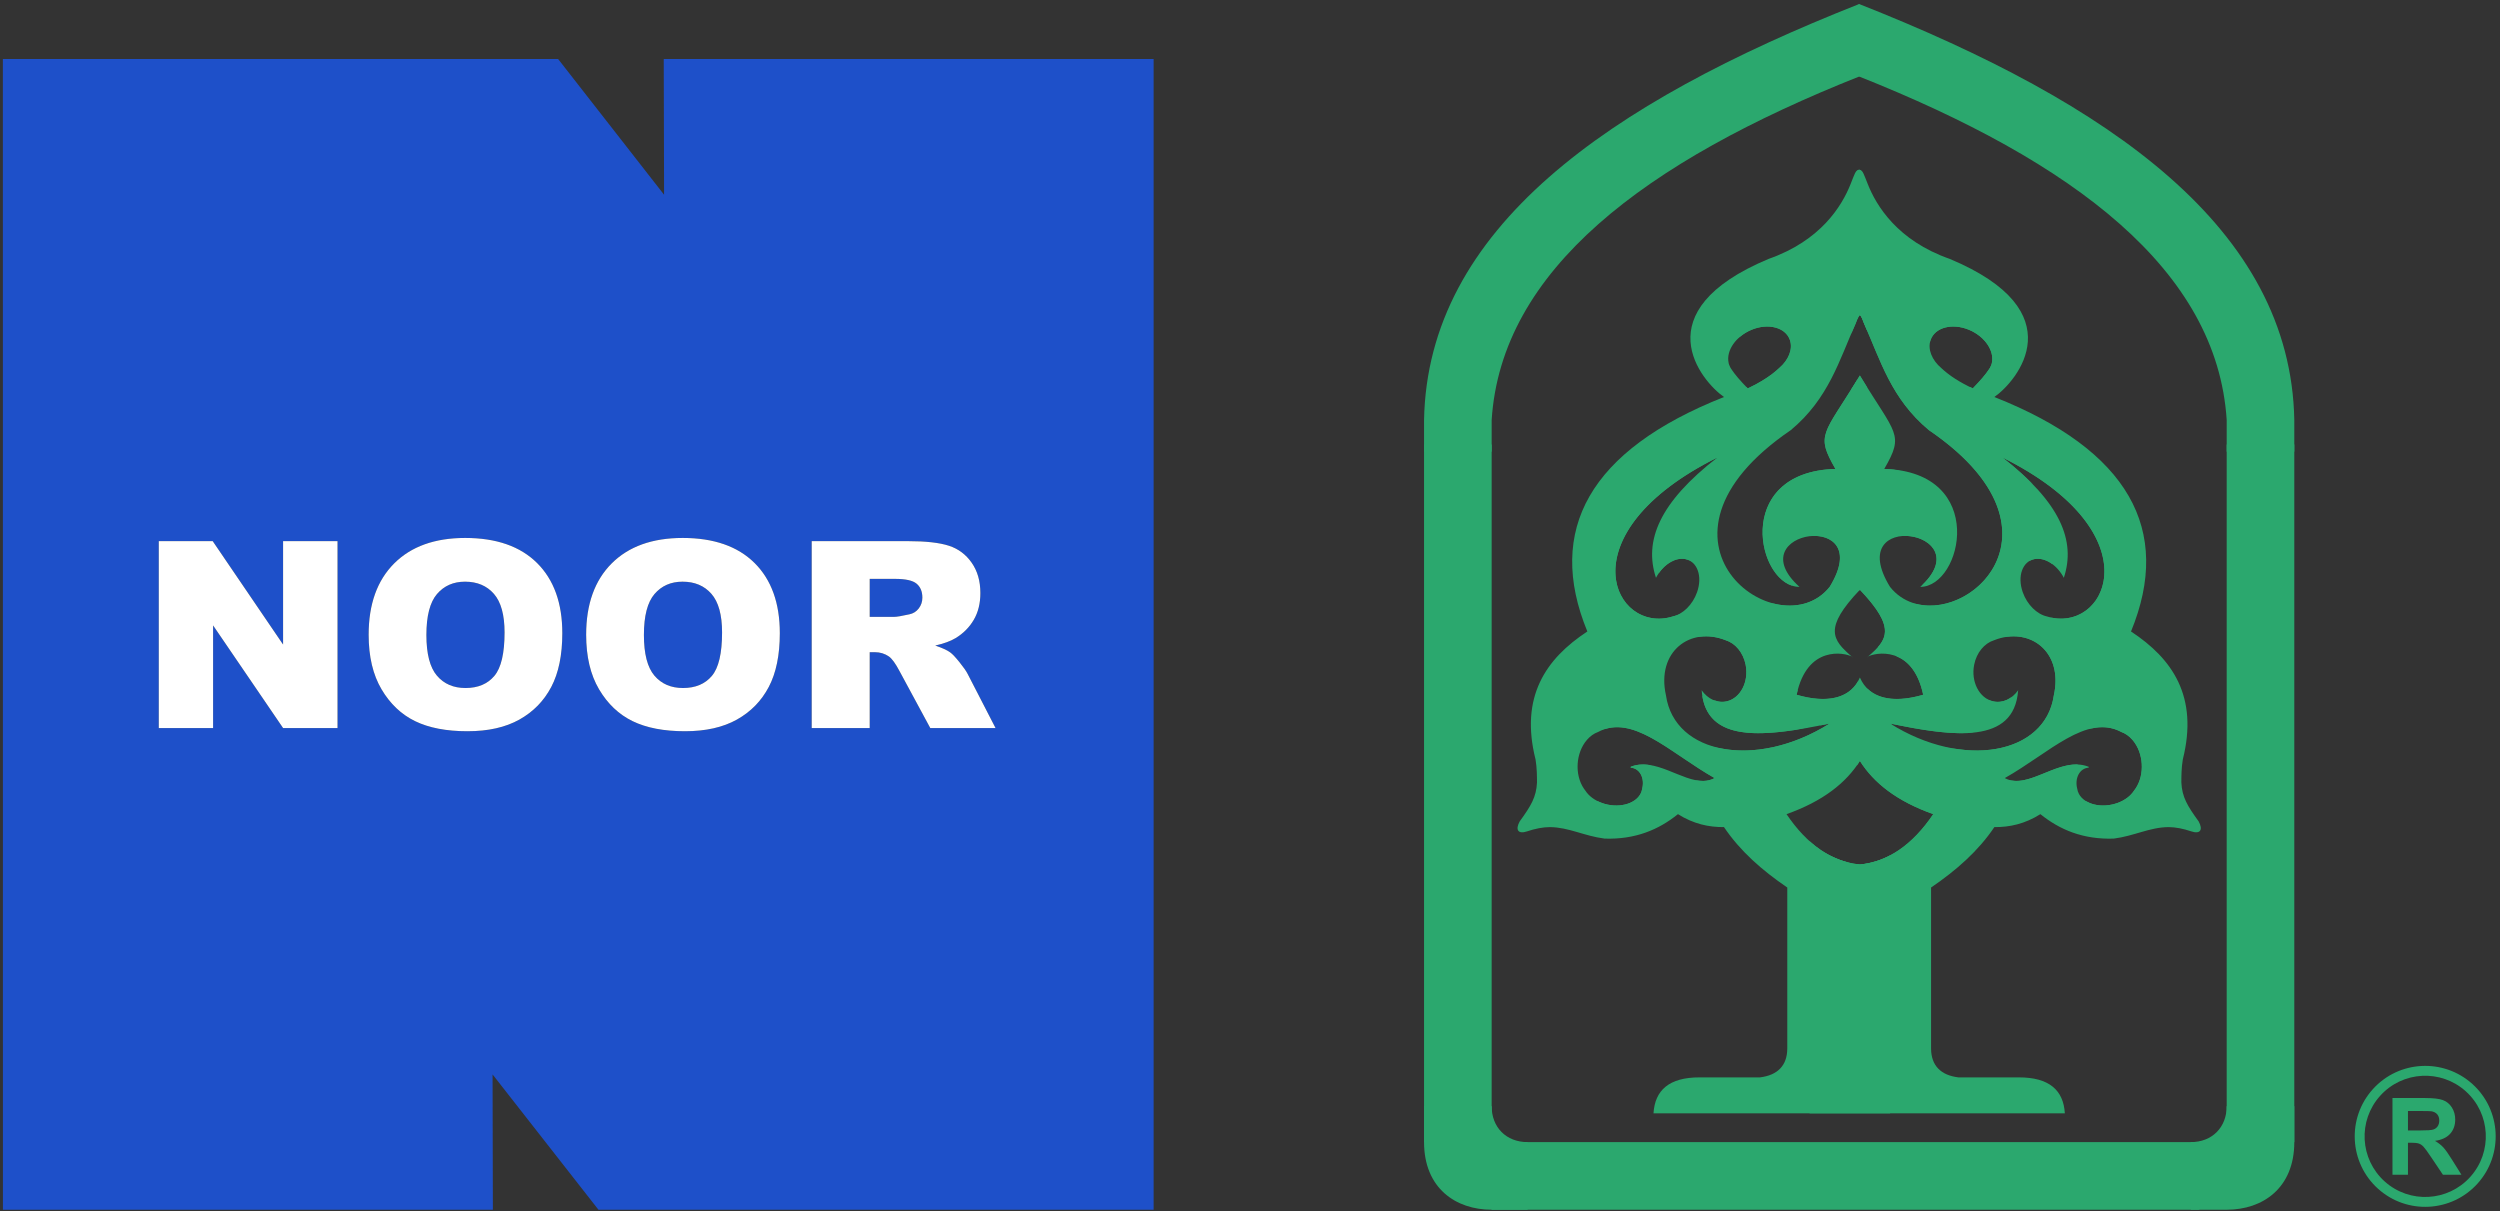 <?xml version="1.0" standalone="no"?>
<!DOCTYPE svg PUBLIC "-//W3C//DTD SVG 1.1//EN" "http://www.w3.org/Graphics/SVG/1.1/DTD/svg11.dtd">
<!--Generator: Xara Designer (www.xara.com), SVG filter version: 4.0.0.1-->
<svg stroke-width="0.501" stroke-linejoin="bevel" fill-rule="evenodd" xmlns:xlink="http://www.w3.org/1999/xlink" xmlns="http://www.w3.org/2000/svg" version="1.1" overflow="visible" width="1303.5pt" height="631.5pt" viewBox="0 0 1303.5 631.5">
 <rect x="0" y="0" width="1303.5" height="631.5" fill="#333333" stroke="none"/>
 <defs>
  <marker id="DefaultArrow2" markerUnits="strokeWidth" viewBox="0 0 1 1" markerWidth="1" markerHeight="1" overflow="visible" orient="auto">
   <!-- REF_ARROW_STRAIGHT (-2) -->
   <g transform="scale(0.009)">
    <!-- 1/108 -->
    <path d="M -9 54 L -9 -54 L 117 0 z"/>
   </g>
  </marker>
  <marker id="DefaultArrow3" markerUnits="strokeWidth" viewBox="0 0 1 1" markerWidth="1" markerHeight="1" overflow="visible" orient="auto">
   <!-- REF_ARROW_ANGLED -->
   <g transform="scale(0.009)">
    <path d="M -27 54 L -9 0 L -27 -54 L 135 0 z"/>
   </g>
  </marker>
  <marker id="DefaultArrow4" markerUnits="strokeWidth" viewBox="0 0 1 1" markerWidth="1" markerHeight="1" overflow="visible" orient="auto">
   <!-- REF_ARROW_ROUNDED -->
   <g transform="scale(0.009)">
    <path d="M -9,0 L -9,-45 C -9,-51.708 2.808,-56.580 9,-54 L 117,-9 C 120.916,-7.369 126.000,-4.242 126,0 C 126,4.242 120.916,7.369 117,9 L 9,54 C 2.808,56.580 -9,51.708 -9,45 z"/>
   </g>
  </marker>
  <marker id="DefaultArrow5" markerUnits="strokeWidth" viewBox="0 0 1 1" markerWidth="1" markerHeight="1" overflow="visible" orient="auto">
   <!-- REF_ARROW_SPOT -->
   <g transform="scale(0.009)">
    <path d="M -54, 0 C -54,29.807 -29.807,54 0,54 C 29.807,54 54,29.807 54,0 C 54,-29.807 29.807,-54 0,-54 C -29.807,-54 -54,-29.807 -54,0 z"/>
   </g>
  </marker>
  <marker id="DefaultArrow6" markerUnits="strokeWidth" viewBox="0 0 1 1" markerWidth="1" markerHeight="1" overflow="visible" orient="auto">
   <!-- REF_ARROW_DIAMOND -->
   <g transform="scale(0.009)">
    <path d="M -63,0 L 0,63 L 63,0 L 0,-63 z"/>
   </g>
  </marker>
  <marker id="DefaultArrow7" markerUnits="strokeWidth" viewBox="0 0 1 1" markerWidth="1" markerHeight="1" overflow="visible" orient="auto">
   <!-- REF_ARROW_FEATHER -->
   <g transform="scale(0.009)">
    <path d="M 18,-54 L 108,-54 L 63,0 L 108,54 L 18, 54 L -36,0 z"/>
   </g>
  </marker>
  <marker id="DefaultArrow8" markerUnits="strokeWidth" viewBox="0 0 1 1" markerWidth="1" markerHeight="1" overflow="visible" orient="auto">
   <!-- REF_ARROW_FEATHER2 -->
   <g transform="scale(0.009)">
    <path d="M -36,0 L 18,-54 L 54,-54 L 18,-18 L 27,-18 L 63,-54 L 99,-54 L 63,-18 L 72,-18 L 108,-54 L 144,-54 L 90,0 L 144,54 L 108,54 L 72,18 L 63,18 L 99,54 L 63,54 L 27,18 L 18,18 L 54,54 L 18,54 z"/>
   </g>
  </marker>
  <marker id="DefaultArrow9" markerUnits="strokeWidth" viewBox="0 0 1 1" markerWidth="1" markerHeight="1" overflow="visible" orient="auto">
   <!-- REF_ARROW_HOLLOWDIAMOND -->
   <g transform="scale(0.009)">
    <path d="M 0,45 L -45,0 L 0, -45 L 45, 0 z M 0, 63 L-63, 0 L 0, -63 L 63, 0 z"/>
   </g>
  </marker>
  <filter id="StainedFilter">
   <feBlend mode="multiply" in2="BackgroundImage" in="SourceGraphic" result="blend"/>
   <feComposite in="blend" in2="SourceAlpha" operator="in" result="comp"/>
  </filter>
  <filter id="BleachFilter">
   <feBlend mode="screen" in2="BackgroundImage" in="SourceGraphic" result="blend"/>
   <feComposite in="blend" in2="SourceAlpha" operator="in" result="comp"/>
  </filter>
  <filter id="InvertTransparencyBitmapFilter">
   <feComponentTransfer>
    <feFuncR type="gamma" amplitude="1.055" exponent=".417" offset="-0.055"/>
    <feFuncG type="gamma" amplitude="1.055" exponent=".417" offset="-0.055"/>
    <feFuncB type="gamma" amplitude="1.055" exponent=".417" offset="-0.055"/>
   </feComponentTransfer>
   <feComponentTransfer>
    <feFuncR type="linear" slope="-1" intercept="1"/>
    <feFuncG type="linear" slope="-1" intercept="1"/>
    <feFuncB type="linear" slope="-1" intercept="1"/>
    <feFuncA type="linear" slope="1" intercept="0"/>
   </feComponentTransfer>
   <feComponentTransfer>
    <feFuncR type="gamma" amplitude="1" exponent="2.4" offset="0"/>
    <feFuncG type="gamma" amplitude="1" exponent="2.4" offset="0"/>
    <feFuncB type="gamma" amplitude="1" exponent="2.4" offset="0"/>
   </feComponentTransfer>
  </filter>
 </defs>
 <g id="Document" fill="none" stroke="black" font-family="Times New Roman" font-size="16" transform="scale(1 -1)">
  <g id="Spread" transform="translate(0 -631.5)">
   <g id="Layer 2">
    <g id="Group">
     <g id="ClipView">
      <path d="M 741.75,630 L 1197,630 L 1197,0 L 741.75,0 L 741.75,630" stroke="none"/>
      <clipPath id="ClipPath">
       <path d="M 741.75,0 L 741.75,630 L 1197,630 L 1197,0 L 741.75,0 Z"/>
      </clipPath>
      <g clip-path="url(#ClipPath)">
       <g id="Group_1">
        <g id="Group_2">
         <g id="Group_3" stroke="none" fill="#2ba86e">
          <g id="Group_4">
           <path d="M 777.75,0.749 L 777.75,36 L 1146.75,36 L 1146.75,0.749 L 777.75,0.749 Z" stroke-linejoin="miter" marker-start="none" marker-end="none"/>
           <path d="M 742.499,36 L 742.499,399.751 L 777.75,399.751 L 777.75,36 L 742.499,36 Z" stroke-linejoin="miter" marker-start="none" marker-end="none"/>
           <path d="M 742.5,36 L 742.5,54.75 L 777.75,54.75 C 777.726,43.821 785.25,36 796.5,36 L 796.5,0.75 L 777.75,0.75 C 759,0.75 742.5,12 742.5,36 Z" stroke-width="0.188" stroke-linejoin="round" stroke-linecap="round" marker-start="none" marker-end="none" stroke-miterlimit="79.84"/>
           <path d="M 1161,35.999 L 1161,399.75 L 1196.25,399.75 L 1196.25,35.999 L 1161,35.999 Z" stroke-linejoin="miter" marker-start="none" marker-end="none"/>
           <path d="M 1142.25,0.749 L 1142.25,35.999 C 1153.5,35.999 1161.02,43.82 1161,54.749 L 1196.25,54.749 L 1196.25,35.999 C 1196.25,11.999 1179.75,0.749 1161,0.749 L 1142.25,0.749 Z" stroke-width="0.188" stroke-linejoin="round" stroke-linecap="round" marker-start="none" marker-end="none" stroke-miterlimit="79.84"/>
           <path d="M 742.5,396 L 742.5,412.5 C 744.372,512.341 838.393,577.651 969,629.25 L 969.75,629.25 L 969.75,591.75 C 857.306,547.098 782.758,490.71 777.75,412.5 L 777.75,396 L 742.5,396 Z" stroke-width="0.188" stroke-linejoin="miter" marker-start="none" marker-end="none" stroke-miterlimit="79.84"/>
           <path d="M 1161,396 L 1161,412.5 C 1155.99,490.71 1081.44,547.098 969,591.75 L 969,629.25 L 969.75,629.25 C 1100.36,577.651 1194.38,512.341 1196.25,412.5 L 1196.25,396 L 1161,396 Z" stroke-width="0.188" stroke-linejoin="miter" marker-start="none" marker-end="none" stroke-miterlimit="79.84"/>
           <g id="Group_5" stroke-linejoin="miter" stroke-width="0.188" stroke-miterlimit="79.84">
            <g id="Group_6">
             <path d="M 886.137,69.75 L 917.637,69.75 C 926.793,70.869 931.841,75.881 931.887,84.75 L 931.887,168.75 C 918.653,177.765 907.265,187.8 898.887,200.25 C 891.026,200.177 883.048,201.858 874.887,207 C 864.781,198.85 852.618,193.733 836.637,194.25 C 825.899,195.632 818.062,200.134 808.137,200.25 C 804.387,200.25 800.29,199.401 796.137,198 C 791.637,196.5 789.904,198.725 792.387,203.25 C 798.224,211.285 801.032,215.886 801.387,223.5 C 801.368,226.582 801.403,230.902 800.637,235.5 C 792.382,268.289 806.018,288.023 827.637,302.25 C 805.882,355.171 828.815,396.783 898.887,424.5 C 886.943,432.862 856.554,469.085 922.137,496.5 C 949.512,506.082 960.452,524.303 964.887,535.5 C 967.005,540.696 967.427,542.882 969.387,543 L 969.385,466.91 C 969.001,466.458 968.68,465.777 968.376,465.02 C 967.716,466.466 967.255,467.064 966.892,467.246 L 966.893,467.25 L 966.75,467.25 C 966.384,467.072 965.919,466.471 965.25,465 C 955.7,436.807 944.25,417 930.75,407.25 C 872.618,366.095 891.605,321.057 925.096,316.728 C 935.696,314.145 946.79,316.461 954,325.5 C 966.214,345.405 955.181,352.913 944.319,352.011 C 932.507,353.43 917.139,341.083 934.593,326.053 C 914.918,332.087 905.915,385.501 957,387 C 946.661,404.879 950.669,404.711 968.249,433.293 C 968.633,432.613 969.012,431.949 969.387,431.303 L 969.387,323.616 C 969.325,323.55 969.263,323.484 969.202,323.419 C 968.395,324.366 967.565,325.309 966.727,326.25 L 966,327 L 965.273,326.25 C 954.711,314.429 945.755,301.851 961.991,292.364 C 962.069,292.287 962.16,292.199 962.251,292.111 C 944.313,299.656 936.843,282.298 934.5,272.25 C 935.46,272.062 936.404,271.881 937.331,271.708 C 937.123,270.921 936.929,270.101 936.75,269.25 C 952.164,264.741 963.764,267.137 968.924,276.555 C 969.076,276.349 969.23,276.148 969.387,275.954 L 969.386,234.179 C 969.015,233.606 968.632,233.037 968.236,232.474 C 967.723,233.217 967.227,233.976 966.75,234.75 C 958.574,221.511 945.087,212.759 928.5,207 C 936.324,196.781 945.473,188.745 957.885,183.756 C 959.46,183.038 961.075,182.487 962.729,182.113 C 963.928,181.46 965.323,181.083 966.75,180.75 C 967.082,180.827 967.413,180.907 967.742,180.989 C 968.288,180.911 968.836,180.843 969.386,180.786 L 969.387,51 L 862.137,51 C 862.862,63.096 870.321,69.781 886.137,69.75 Z M 855.381,217.622 C 855.822,218.46 856.102,219.327 856.231,220.207 C 857.644,225.758 855.012,230.919 850.24,231.246 C 850.253,231.399 850.264,231.552 850.274,231.706 C 853.159,232.859 856.101,233.094 859.059,232.772 C 867.421,230.68 876.196,224.131 885.206,224.519 C 886.224,224.368 887.228,224.293 888.214,224.315 C 890.221,224.359 892.156,224.801 894,225.81 C 872.531,237.936 854.332,256.465 837.337,251.524 C 835.778,251.329 834.161,251.013 832.475,250.564 C 812.36,242.354 818.975,216.064 832.475,213.814 C 832.727,213.764 832.976,213.718 833.222,213.674 C 833.894,213.348 834.6,213.051 835.34,212.788 C 843.467,209.886 852.447,212.052 855.381,217.622 Z M 954,254.25 C 952.313,253.9 950.631,253.558 948.957,253.226 C 949.526,253.628 950.081,254.038 950.62,254.456 C 945.511,252.991 940.69,251.824 936.159,250.937 C 911.399,247.113 890.764,248.281 887.569,268.683 C 889.506,267.164 891.794,266.274 894.247,266.251 C 894.266,266.25 894.285,266.25 894.302,266.264 C 896.215,265.484 898.285,265.346 900.349,265.83 C 907.516,267.508 911.918,276.051 910.174,284.897 C 908.907,291.32 904.744,296.147 899.814,297.666 C 895.334,299.454 890.892,300.031 886.804,299.551 C 885.07,299.557 883.364,299.394 881.59,299.045 C 881.549,299.039 881.508,299.032 881.467,299.022 C 880.988,298.952 880.552,298.844 880.136,298.726 C 879.758,298.622 879.38,298.502 878.752,298.253 C 878.642,298.223 878.546,298.185 878.464,298.139 C 874.632,296.629 870.769,293.437 868.12,288.75 C 865.178,282.058 865.195,276.3 865.87,270.75 C 868.001,252.525 881.132,243.731 896.992,241.348 C 913.267,237.936 934.261,241.838 954,254.25 Z M 872.151,310.062 C 872.243,310.081 872.335,310.102 872.423,310.169 C 874.581,310.68 876.788,311.553 879,312.75 C 891.381,322.441 888.311,337.328 880.261,339.543 C 879.782,339.737 879.276,339.889 878.746,339.994 C 873.931,340.945 868.427,337.799 864.82,332.542 C 862.769,338.161 861.447,344.205 864,352.5 C 867.285,362.389 873.506,373.083 888.75,386.25 L 896.25,393 L 894.709,392.383 C 894.97,392.588 895.234,392.793 895.5,393 C 894.559,392.531 893.634,392.061 892.725,391.59 L 892.5,391.5 C 892.33,391.403 892.161,391.305 891.992,391.208 C 816.063,351.469 841.995,300.668 872.151,310.062 Z M 910.546,429.727 C 910.775,429.488 911.01,429.246 911.25,429 C 917.837,432.069 923.394,435.57 927.675,439.601 C 932.531,443.721 934.921,449.439 933.249,454.246 C 930.974,460.782 922.039,463.17 913.307,459.577 C 911.041,458.644 909.01,457.4 907.284,455.954 C 904.199,454.573 901.448,452.53 899.529,449.989 C 896.087,445.431 896.261,440.515 899.429,437.276 C 900.385,435.808 904.589,431.308 907.849,428.25 C 908.734,428.744 909.637,429.235 910.546,429.727 Z" marker-start="none" marker-end="none"/>
             <path d="M 969.363,51 L 969.362,180.788 C 969.491,180.775 969.62,180.762 969.75,180.75 C 984.259,182.127 997.22,191.004 1008,207 C 989.074,213.725 976.985,223.245 969.75,234.75 C 969.622,234.546 969.492,234.344 969.362,234.142 L 969.363,275.984 C 970.74,274.263 972.292,273.004 974.011,272.115 C 980.078,266.494 990.137,265.56 1002.75,269.25 C 1000.21,281.322 994.63,286.912 989.018,289.241 C 986.388,291.851 983.094,293.675 979.008,293.928 C 985.055,300.69 985.205,307.715 969.75,324 C 969.62,323.863 969.491,323.726 969.362,323.59 L 969.363,431.345 C 983.603,406.71 990.594,406.05 979.636,387 C 980.886,387.03 982.102,387.019 983.605,386.956 C 985.315,386.888 987.248,386.721 988.925,386.342 C 1025.26,380.549 1024.58,334.507 1002.25,326.466 C 1018.68,342.178 1004.59,352.561 992.59,352.066 C 983.801,352.777 975.15,346.818 980.386,330 C 982.533,323.42 987.749,319.587 994.636,317.25 C 996.227,316.933 997.806,316.706 999.368,316.565 C 1031.02,308.743 1078.34,357.784 1005.71,407.25 C 986.028,423.657 980.503,443.578 971.958,462.75 C 971.249,464.46 970.691,466.506 969.75,467.219 L 969.75,467.25 C 969.742,467.245 969.735,467.24 969.729,467.234 C 969.722,467.24 969.715,467.245 969.708,467.25 L 969.707,467.219 C 969.586,467.127 969.471,467.013 969.361,466.881 L 969.363,543 C 971.323,542.882 971.745,540.696 973.863,535.5 C 978.298,524.303 989.238,506.082 1016.61,496.5 C 1082.2,469.085 1051.81,432.862 1039.86,424.5 C 1109.93,396.783 1132.87,355.171 1111.11,302.25 C 1132.73,288.023 1146.37,268.289 1138.11,235.5 C 1137.35,230.902 1137.38,226.582 1137.36,223.5 C 1137.72,215.886 1140.53,211.285 1146.36,203.25 C 1148.85,198.725 1147.11,196.5 1142.61,198 C 1138.46,199.401 1134.36,200.25 1130.61,200.25 C 1120.69,200.134 1112.85,195.632 1102.11,194.25 C 1086.13,193.733 1073.97,198.85 1063.86,207 C 1055.7,201.858 1047.72,200.177 1039.86,200.25 C 1031.48,187.8 1020.1,177.765 1006.86,168.75 L 1006.86,84.75 C 1006.91,75.881 1011.96,70.869 1021.11,69.75 L 1052.61,69.75 C 1068.43,69.781 1075.89,63.096 1076.61,51 L 969.363,51 Z M 1103.96,212.788 C 1107.94,214.208 1110.98,216.581 1112.7,219.287 C 1112.97,219.619 1113.22,219.968 1113.47,220.335 C 1118.42,227.66 1117.68,239.056 1111.83,245.771 C 1110.12,247.725 1108.17,249.068 1106.14,249.811 C 1101.08,252.516 1095.94,252.882 1090.65,251.718 C 1074.67,250.778 1064.03,236.662 1042.53,225.814 C 1044.72,224.886 1046.9,224.502 1049.07,224.503 C 1059.1,222.796 1071.2,233.06 1082.86,232.902 C 1084.18,232.529 1085.48,231.933 1086.78,231.064 C 1079.77,230.551 1075.87,216.779 1087.9,213.635 C 1092.06,211.216 1098.22,210.738 1103.96,212.788 Z M 1070.86,268.902 C 1075.29,288.743 1062.53,301.303 1047.05,299.55 C 1046.23,299.559 1045.38,299.528 1044.51,299.459 C 1039.55,299.061 1035.21,297.503 1032.64,295.444 C 1028.96,292.658 1026.5,287.609 1026.52,281.873 C 1026.55,273.966 1031.27,267.461 1037.39,266.401 C 1037.95,266.164 1038.54,265.972 1039.15,265.83 C 1042.53,265.039 1045.91,265.911 1048.74,267.977 C 1047.59,257.978 1039.95,251.206 1026.15,249.3 C 1014.53,248.7 1000.18,251.208 985.5,254.25 C 986.001,253.934 986.503,253.625 987.005,253.321 C 985.651,253.677 984.276,254.055 982.88,254.456 C 992.044,247.355 1006.07,242.273 1020.11,240.983 C 1045.94,237.078 1067.73,247.358 1070.86,268.902 Z M 1044.01,393 C 1050.26,388.154 1055.56,383.459 1059.99,378.89 C 1054.56,383.12 1048.26,387.345 1041,391.5 L 1037.25,393 L 1044.75,386.25 C 1059.99,373.083 1066.21,362.389 1069.5,352.5 C 1071.35,346.493 1071.17,341.667 1070.14,337.328 C 1067.18,339.54 1063.83,340.6 1060.76,339.994 C 1059.97,339.836 1059.23,339.574 1058.55,339.22 C 1047.02,343.455 1039.66,324.368 1054.5,312.75 C 1059.83,309.866 1065.13,308.866 1069.92,309.405 C 1099.35,303.458 1121.98,354.136 1044.01,393 Z M 1027.15,429.694 C 1027.63,429.46 1028.12,429.228 1028.61,429 C 1032.66,433.162 1035.3,436.291 1036.84,438.62 C 1037.4,439.343 1037.85,440.147 1038.18,441.029 C 1038.41,441.57 1038.54,442.042 1038.59,442.454 C 1039.86,448.758 1034.74,456.205 1026.55,459.577 C 1017.82,463.17 1008.89,460.782 1006.61,454.246 C 1006.52,454.001 1006.45,453.754 1006.39,453.506 C 1004.11,450.491 1004.08,446.365 1006.69,442.42 C 1010.57,435.809 1018.64,432.166 1025.65,428.25 C 1026.14,428.704 1026.64,429.19 1027.15,429.694 Z" marker-start="none" marker-end="none"/>
             <path d="M 960.75,165 L 900.75,218.25 L 863.25,219.75 L 836.25,202.5 L 807.75,215.25 L 807.75,264 L 849,285.75 L 832.5,325.5 L 864,390 L 914.25,417.75 L 898.5,429.75 L 885.75,453.75 L 910.5,474 L 976.5,503.25 L 1047,453.75 L 1029,416.25 L 1091.25,363.75 L 1107,318 L 1085.25,271.5 L 1125.75,248.25 L 1129.5,206.25 L 1088.25,208.5 L 1047,215.25 L 1020.75,204 L 960.75,165 Z M 1008,207 C 989.074,213.725 976.985,223.245 969.75,234.75 C 962.515,223.245 950.426,213.725 931.5,207 C 942.28,191.004 955.241,182.127 969.75,180.75 C 984.259,182.127 997.22,191.004 1008,207 Z M 855.381,217.622 C 855.822,218.46 856.102,219.327 856.231,220.207 C 857.644,225.758 855.012,230.919 850.24,231.246 C 850.253,231.399 850.264,231.552 850.274,231.706 C 862.982,236.784 876.775,224.066 888.214,224.315 C 890.221,224.359 892.156,224.801 894,225.81 C 870.764,238.935 851.359,259.558 833.164,249.811 C 831.13,249.068 829.179,247.725 827.475,245.771 C 821.619,239.056 820.881,227.66 825.828,220.335 C 826.075,219.968 826.332,219.619 826.598,219.287 C 828.321,216.581 831.362,214.208 835.34,212.788 C 843.467,209.886 852.447,212.052 855.381,217.622 Z M 1103.96,212.788 C 1107.94,214.208 1110.98,216.581 1112.7,219.287 C 1112.97,219.619 1113.22,219.968 1113.47,220.335 C 1118.42,227.66 1117.68,239.056 1111.83,245.771 C 1110.12,247.725 1108.17,249.068 1106.14,249.811 C 1087.94,259.558 1068.54,238.935 1045.3,225.81 C 1057.65,219.056 1074.09,237.675 1089.02,231.706 C 1089.03,231.553 1089.05,231.399 1089.06,231.246 C 1084.29,230.92 1081.65,225.758 1083.07,220.207 C 1083.2,219.327 1083.48,218.46 1083.92,217.622 C 1086.85,212.052 1095.83,209.886 1103.96,212.788 Z M 954,254.25 C 920.835,247.378 889.329,243.23 887.25,271.5 C 887.225,271.536 887.2,271.571 887.175,271.607 C 887.184,271.621 887.193,271.634 887.203,271.648 C 890.385,267.102 895.383,264.667 900.349,265.83 C 907.516,267.508 911.918,276.051 910.174,284.897 C 908.907,291.32 904.744,296.147 899.814,297.666 C 881.354,305.036 863.517,291.831 868.641,268.902 C 873.115,238.04 915.898,230.292 954,254.25 Z M 1070.86,268.902 C 1075.98,291.831 1058.15,305.036 1039.68,297.666 C 1034.76,296.147 1030.59,291.32 1029.33,284.897 C 1027.58,276.051 1031.98,267.508 1039.15,265.83 C 1044.12,264.667 1049.11,267.102 1052.3,271.649 C 1052.31,271.635 1052.32,271.621 1052.32,271.607 C 1052.3,271.571 1052.27,271.536 1052.25,271.5 C 1050.17,243.23 1018.67,247.378 985.5,254.25 C 1023.6,230.292 1066.38,238.04 1070.86,268.902 Z M 969.75,278.25 C 974.414,267.436 986.449,264.482 1002.75,269.25 C 997.238,295.429 977.449,291.126 974.008,289.187 C 973.703,289.015 973.526,288.861 973.5,288.75 C 973.67,288.896 973.84,289.041 974.008,289.187 C 984.158,297.945 988.766,303.964 969.75,324 C 950.733,303.964 955.341,297.945 965.491,289.187 C 965.659,289.041 965.829,288.896 966,288.75 C 965.973,288.861 965.796,289.015 965.491,289.187 C 962.05,291.126 942.261,295.429 936.75,269.25 C 953.051,264.482 965.086,267.436 969.75,278.25 Z M 872.151,310.062 C 877.346,311.173 882.549,316.144 884.86,322.749 C 887.756,331.027 885.017,338.754 878.746,339.994 C 873.261,341.078 866.881,336.844 863.43,330.227 C 857.052,349.506 865.163,369.476 895.5,393 C 815.282,353.016 841.541,300.527 872.151,310.062 Z M 1044.01,393 C 1074.34,369.476 1082.45,349.506 1076.08,330.227 C 1072.63,336.844 1066.25,341.078 1060.76,339.994 C 1054.49,338.754 1051.75,331.027 1054.65,322.749 C 1056.96,316.144 1062.16,311.173 1067.36,310.062 C 1097.97,300.527 1124.22,353.016 1044.01,393 Z M 954,325.5 C 979.173,366.522 905.607,354.893 938.25,325.5 C 916.219,325.475 902.843,385.411 957,387 C 946.378,405.371 950.9,404.689 969.729,435.715 C 988.557,404.689 993.079,405.371 982.458,387 C 1036.62,385.411 1023.24,325.475 1001.21,325.5 C 1033.85,354.893 960.285,366.522 985.458,325.5 C 1011.88,292.38 1090.46,349.526 1005.71,407.25 C 986.028,423.657 980.503,443.578 971.958,462.75 C 971.249,464.46 970.691,466.506 969.75,467.219 L 969.75,467.25 C 969.742,467.245 969.735,467.24 969.729,467.234 C 969.722,467.24 969.715,467.245 969.708,467.25 L 969.707,467.219 C 968.766,466.506 968.208,464.46 967.5,462.75 C 958.955,443.578 953.43,423.657 933.75,407.25 C 848.993,349.526 927.581,292.38 954,325.5 Z M 927.675,439.601 C 932.531,443.721 934.921,449.439 933.249,454.246 C 930.974,460.782 922.039,463.17 913.307,459.577 C 905.109,456.203 899.988,448.749 901.274,442.442 C 901.317,442.087 901.422,441.688 901.606,441.23 C 901.607,441.228 901.608,441.226 901.609,441.224 C 901.944,440.261 902.423,439.388 903.026,438.611 C 904.569,436.283 907.205,433.157 911.25,429 C 917.837,432.069 923.394,435.57 927.675,439.601 Z M 1036.84,438.62 C 1037.4,439.343 1037.85,440.147 1038.18,441.029 C 1038.41,441.57 1038.54,442.042 1038.59,442.454 C 1039.86,448.758 1034.74,456.205 1026.55,459.577 C 1017.82,463.17 1008.89,460.782 1006.61,454.246 C 1004.94,449.436 1007.33,443.713 1012.19,439.592 C 1016.47,435.565 1022.03,432.067 1028.61,429 C 1032.66,433.162 1035.3,436.291 1036.84,438.62 Z" marker-start="none" marker-end="none"/>
             <path d="M 943.5,51 L 943.499,192.92 C 951.473,185.74 960.282,181.648 969.75,180.75 C 975.232,181.27 980.493,182.861 985.499,185.502 L 985.499,51 L 943.5,51 Z" marker-start="none" marker-end="none"/>
            </g>
            <path d="M 965.25,357.431 L 965.249,428.478 C 966.64,430.683 968.133,433.085 969.729,435.715 C 971.056,433.526 972.313,431.496 973.499,429.605 L 973.499,357.431 C 973.499,346.015 971.651,336.749 969.375,336.749 L 969.374,336.749 C 967.098,336.749 965.25,346.015 965.25,357.431 Z M 965.25,457.549 L 965.25,522.318 C 965.25,533.734 967.098,543 969.374,543 L 969.375,543 C 971.651,543 973.499,533.734 973.499,522.318 L 973.499,459.216 C 972.994,460.396 972.481,461.574 971.958,462.75 C 971.249,464.46 970.691,466.506 969.75,467.219 L 969.75,467.25 C 969.742,467.245 969.735,467.24 969.729,467.234 C 969.722,467.24 969.715,467.245 969.708,467.25 L 969.707,467.219 C 968.766,466.506 968.208,464.46 967.5,462.75 C 966.729,461.021 965.983,459.287 965.25,457.549 Z" marker-start="none" marker-end="none"/>
           </g>
          </g>
         </g>
        </g>
       </g>
      </g>
     </g>
     <g id="ClipView_1">
      <path d="M 1.5,600.75 L 601.5,600.75 L 601.5,0.75 L 1.5,0.75 L 1.5,600.75" stroke="none"/>
      <clipPath id="ClipPath_1">
       <path d="M 1.5,0.75 L 1.5,600.75 L 601.5,600.75 L 601.5,0.75 L 1.5,0.75 Z"/>
      </clipPath>
      <g clip-path="url(#ClipPath_1)">
       <g id="Group_7">
        <g id="Group_8">
         <g id="Group_9" stroke-linejoin="miter" stroke-linecap="round" stroke="none" stroke-width="0.75" stroke-miterlimit="79.84">
          <g id="Group_10">
           <path d="M 256.983,0.75 L 1.528,0.751 L 1.5,600.747 L 290.989,600.752 L 346.251,529.966 L 346.072,600.752 L 601.904,600.752 L 601.558,0.751 L 312.028,0.752 L 256.824,71.293 L 256.983,0.75 Z M 270.819,256.318 C 278.065,260.372 283.605,266.045 287.438,273.336 C 291.271,280.625 293.188,289.966 293.188,301.355 C 293.188,317.044 288.799,329.242 280.026,337.952 C 271.25,346.659 258.752,351.014 242.533,351.014 C 226.712,351.014 214.37,346.582 205.505,337.719 C 196.643,328.855 192.21,316.467 192.21,300.557 C 192.21,289.169 194.447,279.686 198.923,272.107 C 203.399,264.528 209.238,258.988 216.44,255.486 C 223.641,251.986 232.738,250.235 243.73,250.235 C 254.544,250.235 263.573,252.262 270.819,256.318 Z M 384.23,256.318 C 391.476,260.372 397.016,266.045 400.849,273.336 C 404.682,280.625 406.599,289.966 406.599,301.355 C 406.599,317.044 402.21,329.242 393.437,337.952 C 384.661,346.659 372.164,351.014 355.944,351.014 C 340.123,351.014 327.781,346.582 318.916,337.719 C 310.054,328.855 305.621,316.467 305.621,300.557 C 305.621,289.169 307.858,279.686 312.334,272.107 C 316.81,264.528 322.649,258.988 329.851,255.486 C 337.052,251.986 346.149,250.235 357.141,250.235 C 367.955,250.235 376.984,252.262 384.23,256.318 Z M 111.105,251.897 L 111.105,305.411 L 147.602,251.897 L 175.988,251.897 L 175.988,349.352 L 147.602,349.352 L 147.602,295.439 L 110.907,349.352 L 82.787,349.352 L 82.787,251.897 L 111.105,251.897 Z M 453.466,251.897 L 453.466,291.451 L 456.126,291.451 C 458.873,291.451 461.334,290.696 463.504,289.191 C 465.1,288.038 466.917,285.534 468.956,281.679 L 485.044,251.897 L 519.08,251.897 L 504.52,280.149 C 503.811,281.567 502.404,283.585 500.299,286.2 C 498.195,288.815 496.587,290.521 495.479,291.318 C 493.84,292.514 491.227,293.71 487.636,294.907 C 492.112,295.927 495.634,297.212 498.206,298.763 C 502.239,301.202 505.409,304.381 507.712,308.303 C 510.017,312.224 511.168,316.889 511.168,322.295 C 511.168,328.501 509.661,333.764 506.647,338.084 C 503.635,342.405 499.67,345.364 494.75,346.958 C 489.829,348.554 482.716,349.352 473.409,349.352 L 423.219,349.352 L 423.219,251.897 L 453.466,251.897 Z M 227.808,279.219 C 224.151,283.517 222.323,290.587 222.323,300.425 C 222.323,310.352 224.163,317.464 227.84,321.764 C 231.52,326.062 236.395,328.212 242.467,328.212 C 248.803,328.212 253.823,326.096 257.523,321.864 C 261.224,317.632 263.074,310.929 263.074,301.754 C 263.074,290.853 261.302,283.297 257.756,279.086 C 254.211,274.875 249.202,272.771 242.731,272.771 C 236.438,272.771 231.463,274.919 227.808,279.219 Z M 341.219,279.219 C 337.562,283.517 335.734,290.587 335.734,300.425 C 335.734,310.352 337.574,317.464 341.251,321.764 C 344.931,326.062 349.806,328.212 355.878,328.212 C 362.214,328.212 367.234,326.096 370.935,321.864 C 374.635,317.632 376.485,310.929 376.485,301.754 C 376.485,290.853 374.713,283.297 371.167,279.086 C 367.622,274.875 362.613,272.771 356.142,272.771 C 349.849,272.771 344.874,274.919 341.219,279.219 Z M 453.466,309.864 L 453.466,329.675 L 466.696,329.675 C 472.191,329.675 475.937,328.834 477.93,327.149 C 479.925,325.466 480.921,323.05 480.921,319.903 C 480.921,317.776 480.29,315.893 479.027,314.253 C 477.764,312.612 476.136,311.593 474.141,311.194 C 470.196,310.309 467.536,309.866 466.163,309.864 L 453.466,309.864 Z" fill="#1e50c9" marker-start="none" marker-end="none"/>
           <path d="M 216.44,255.486 C 209.238,258.988 203.399,264.528 198.923,272.107 C 194.447,279.686 192.21,289.169 192.21,300.557 C 192.21,316.467 196.643,328.855 205.505,337.719 C 214.37,346.582 226.712,351.014 242.533,351.014 C 258.752,351.014 271.25,346.659 280.026,337.952 C 288.799,329.242 293.188,317.044 293.188,301.355 C 293.188,289.966 291.271,280.625 287.438,273.336 C 283.605,266.045 278.065,260.372 270.819,256.318 C 263.573,252.262 254.544,250.235 243.73,250.235 C 232.738,250.235 223.641,251.986 216.44,255.486 Z M 329.851,255.486 C 322.649,258.988 316.81,264.528 312.334,272.107 C 307.858,279.686 305.621,289.169 305.621,300.557 C 305.621,316.467 310.054,328.855 318.916,337.719 C 327.781,346.582 340.123,351.014 355.944,351.014 C 372.164,351.014 384.661,346.659 393.437,337.952 C 402.21,329.242 406.599,317.044 406.599,301.355 C 406.599,289.966 404.682,280.625 400.849,273.336 C 397.016,266.045 391.476,260.372 384.23,256.318 C 376.984,252.262 367.955,250.235 357.141,250.235 C 346.149,250.235 337.052,251.986 329.851,255.486 Z M 82.787,251.897 L 82.787,349.352 L 110.907,349.352 L 147.602,295.439 L 147.602,349.352 L 175.988,349.352 L 175.988,251.897 L 147.602,251.897 L 111.105,305.411 L 111.105,251.897 L 82.787,251.897 Z M 423.219,251.897 L 423.219,349.352 L 473.409,349.352 C 482.716,349.352 489.829,348.554 494.75,346.958 C 499.67,345.364 503.635,342.405 506.647,338.084 C 509.661,333.764 511.168,328.501 511.168,322.295 C 511.168,316.889 510.017,312.224 507.712,308.303 C 505.409,304.381 502.239,301.202 498.206,298.763 C 495.634,297.212 492.112,295.927 487.636,294.907 C 491.227,293.71 493.84,292.514 495.479,291.318 C 496.587,290.521 498.195,288.815 500.299,286.2 C 502.404,283.585 503.811,281.567 504.52,280.149 L 519.08,251.897 L 485.044,251.897 L 468.956,281.679 C 466.917,285.534 465.1,288.038 463.504,289.191 C 461.334,290.696 458.873,291.451 456.126,291.451 L 453.466,291.451 L 453.466,251.897 L 423.219,251.897 Z M 257.756,279.086 C 261.302,283.297 263.074,290.853 263.074,301.754 C 263.074,310.929 261.224,317.632 257.523,321.864 C 253.823,326.096 248.803,328.212 242.467,328.212 C 236.395,328.212 231.52,326.062 227.84,321.764 C 224.163,317.464 222.323,310.352 222.323,300.425 C 222.323,290.587 224.151,283.517 227.808,279.219 C 231.463,274.919 236.438,272.771 242.731,272.771 C 249.202,272.771 254.211,274.875 257.756,279.086 Z M 371.167,279.086 C 374.713,283.297 376.485,290.853 376.485,301.754 C 376.485,310.929 374.635,317.632 370.935,321.864 C 367.234,326.096 362.214,328.212 355.878,328.212 C 349.806,328.212 344.931,326.062 341.251,321.764 C 337.574,317.464 335.734,310.352 335.734,300.425 C 335.734,290.587 337.562,283.517 341.219,279.219 C 344.874,274.919 349.849,272.771 356.142,272.771 C 362.613,272.771 367.622,274.875 371.167,279.086 Z M 474.141,311.194 C 476.136,311.593 477.764,312.612 479.027,314.253 C 480.29,315.893 480.921,317.776 480.921,319.903 C 480.921,323.05 479.925,325.466 477.93,327.149 C 475.937,328.834 472.191,329.675 466.696,329.675 L 453.466,329.675 L 453.466,309.864 L 466.163,309.864 C 467.536,309.866 470.196,310.309 474.141,311.194 Z" fill="#ffffff" marker-start="none" marker-end="none"/>
          </g>
         </g>
        </g>
       </g>
      </g>
     </g>
    </g>
    <g id="Group_11" fill-rule="nonzero" stroke-linejoin="round" stroke-linecap="round" stroke="none" stroke-width="0.375" fill="#2ba86e" stroke-miterlimit="79.84">
     <g id="Group_12">
      <path d="M 1239.91,11.681 C 1224.83,25.253 1223.61,48.508 1237.18,63.588 C 1250.75,78.668 1274.01,79.893 1289.09,66.319 C 1304.17,52.747 1305.39,29.492 1291.82,14.412 C 1278.25,-0.668 1254.99,-1.893 1239.91,11.681 Z M 1287.99,17.854 C 1299.67,30.824 1298.62,50.823 1285.65,62.495 C 1272.68,74.167 1252.68,73.115 1241.01,60.146 C 1229.33,47.176 1230.39,27.177 1243.35,15.505 C 1256.32,3.833 1276.32,4.885 1287.99,17.854 Z M 1247.44,18.995 L 1247.44,58.986 L 1264.43,58.986 C 1268.71,58.986 1271.81,58.626 1273.75,57.908 C 1275.69,57.19 1277.24,55.912 1278.4,54.076 C 1279.57,52.238 1280.15,50.137 1280.15,47.774 C 1280.15,44.773 1279.27,42.295 1277.5,40.34 C 1275.74,38.385 1273.1,37.153 1269.59,36.644 C 1271.34,35.626 1272.78,34.508 1273.91,33.288 C 1275.05,32.071 1276.58,29.907 1278.51,26.797 L 1283.39,18.995 L 1273.74,18.995 L 1267.9,27.697 C 1265.83,30.806 1264.41,32.766 1263.64,33.575 C 1262.88,34.384 1262.07,34.94 1261.21,35.239 C 1260.36,35.539 1259.01,35.69 1257.15,35.69 L 1255.51,35.69 L 1255.51,18.995 L 1247.44,18.995 Z M 1268.74,42.564 C 1269.71,42.891 1270.46,43.455 1271.01,44.255 C 1271.55,45.055 1271.83,46.055 1271.83,47.256 C 1271.83,48.602 1271.47,49.688 1270.75,50.515 C 1270.03,51.343 1269.02,51.865 1267.71,52.084 C 1267.05,52.175 1265.09,52.22 1261.82,52.22 L 1255.51,52.22 L 1255.51,42.073 L 1261.49,42.073 C 1265.36,42.073 1267.78,42.236 1268.74,42.564 Z" marker-start="none" marker-end="none"/>
     </g>
    </g>
   </g>
  </g>
 </g>
</svg>
